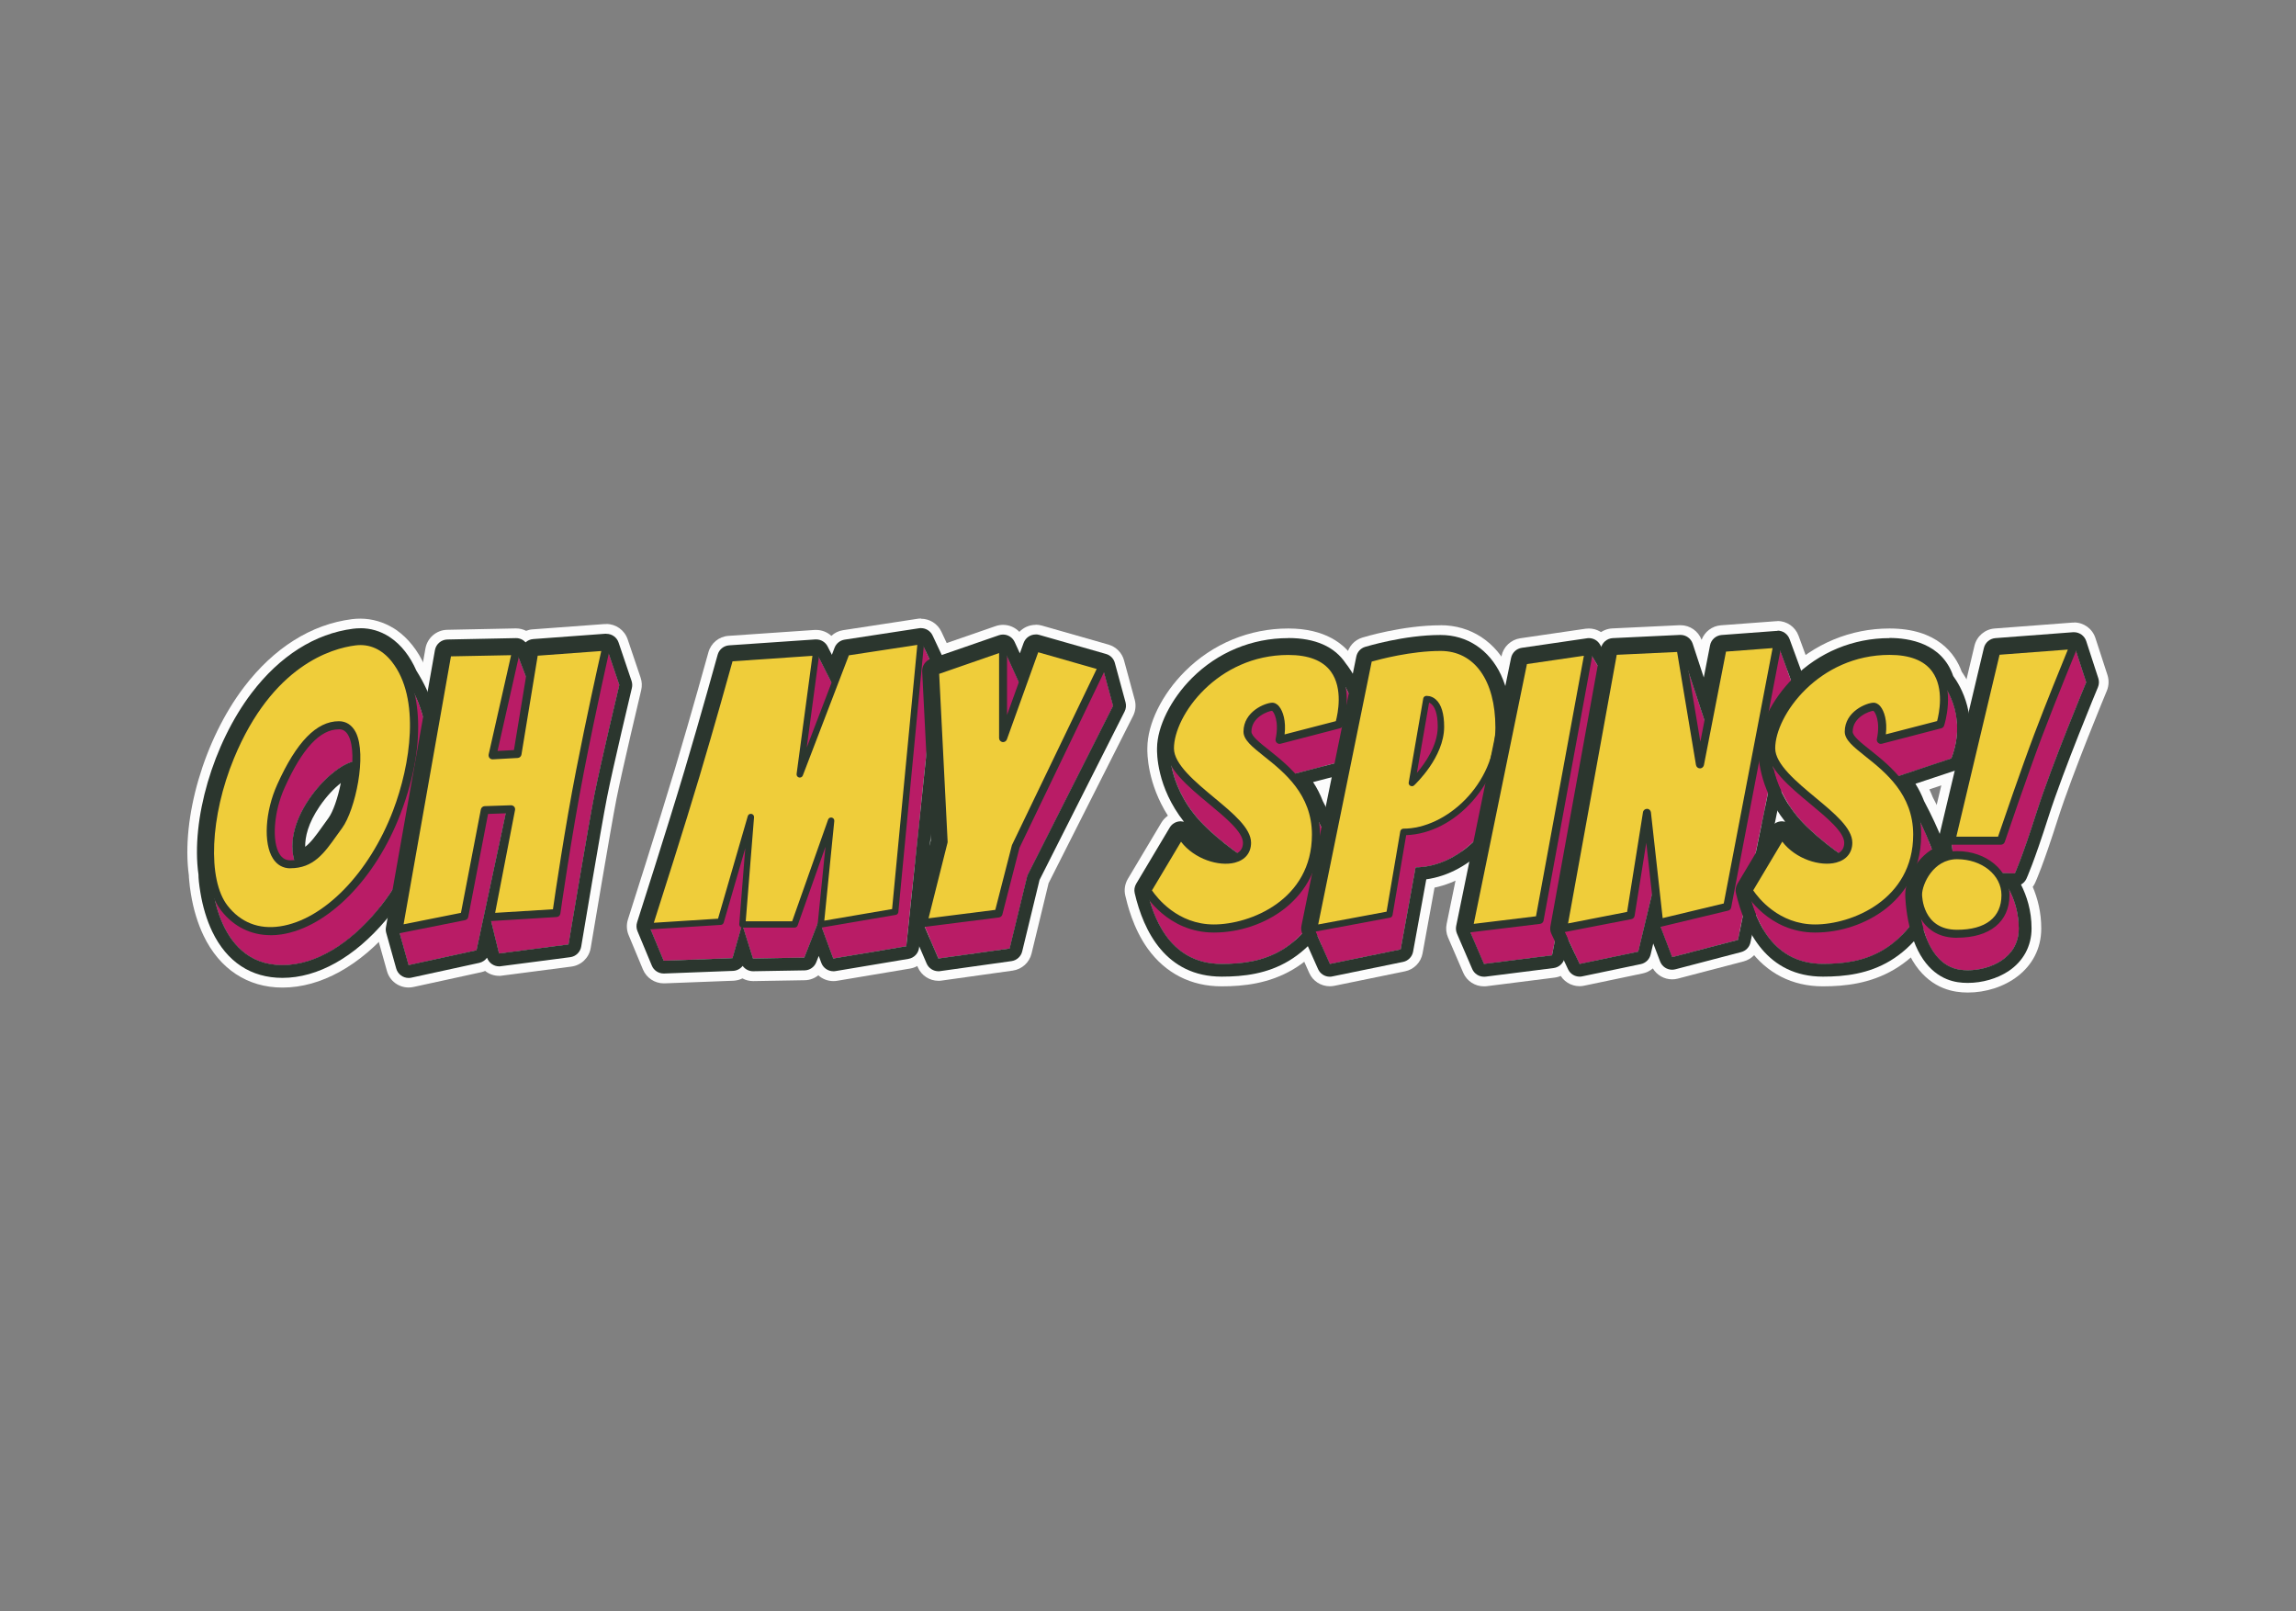 <svg id="eJqvCsoOaQm1" xmlns="http://www.w3.org/2000/svg" xmlns:xlink="http://www.w3.org/1999/xlink" viewBox="0 0 315 221" shape-rendering="geometricPrecision" text-rendering="geometricPrecision" project-id="893000857a0f4cff88b6dbb875f45c5a" export-id="b79bd1a730ca470684df53757dcdc2f6" cached="false" width="315" height="221">
<rect x="0" y="0" width="315" height="221" fill="#808080" stroke="none"/>
<style><![CDATA[
#eJqvCsoOaQm4_to {animation: eJqvCsoOaQm4_to__to 3000ms linear infinite normal forwards}@keyframes eJqvCsoOaQm4_to__to { 0% {transform: translate(274.678px,110.775px)} 36.667% {transform: translate(274.678px,110.775px);animation-timing-function: cubic-bezier(0.39,0.575,0.565,1)} 53.333% {transform: translate(274.678px,104.775px);animation-timing-function: cubic-bezier(0.47,0,0.745,0.715)} 70% {transform: translate(274.678px,113.775px);animation-timing-function: cubic-bezier(0.175,0.885,0.32,1.275)} 83.333% {transform: translate(274.678px,110.775px)} 100% {transform: translate(274.678px,110.775px)}} #eJqvCsoOaQm5_to {animation: eJqvCsoOaQm5_to__to 3000ms linear infinite normal forwards}@keyframes eJqvCsoOaQm5_to__to { 0% {transform: translate(43.747px,110.175px);animation-timing-function: cubic-bezier(0.39,0.575,0.565,1)} 16.667% {transform: translate(43.747px,104.175px);animation-timing-function: cubic-bezier(0.47,0,0.745,0.715)} 33.333% {transform: translate(43.747px,113.175px);animation-timing-function: cubic-bezier(0.175,0.885,0.32,1.275)} 46.667% {transform: translate(43.747px,110.175px)} 100% {transform: translate(43.747px,110.175px)}} #eJqvCsoOaQm6_to {animation: eJqvCsoOaQm6_to__to 3000ms linear infinite normal forwards}@keyframes eJqvCsoOaQm6_to__to { 0% {transform: translate(69.828px,110.535px)} 3.333% {transform: translate(69.828px,110.535px);animation-timing-function: cubic-bezier(0.39,0.575,0.565,1)} 20% {transform: translate(69.828px,104.535px);animation-timing-function: cubic-bezier(0.47,0,0.745,0.715)} 36.667% {transform: translate(69.828px,113.535px);animation-timing-function: cubic-bezier(0.175,0.885,0.32,1.275)} 50% {transform: translate(69.828px,110.535px)} 100% {transform: translate(69.828px,110.535px)}} #eJqvCsoOaQm7_to {animation: eJqvCsoOaQm7_to__to 3000ms linear infinite normal forwards}@keyframes eJqvCsoOaQm7_to__to { 0% {transform: translate(108.691px,109.875px)} 10% {transform: translate(108.691px,109.875px);animation-timing-function: cubic-bezier(0.39,0.575,0.565,1)} 26.667% {transform: translate(108.691px,103.875px);animation-timing-function: cubic-bezier(0.47,0,0.745,0.715)} 43.333% {transform: translate(108.691px,112.875px);animation-timing-function: cubic-bezier(0.175,0.885,0.32,1.275)} 56.667% {transform: translate(108.691px,109.875px)} 100% {transform: translate(108.691px,109.875px)}} #eJqvCsoOaQm8_to {animation: eJqvCsoOaQm8_to__to 3000ms linear infinite normal forwards}@keyframes eJqvCsoOaQm8_to__to { 0% {transform: translate(139.681px,110.125px)} 13.333% {transform: translate(139.681px,110.125px);animation-timing-function: cubic-bezier(0.39,0.575,0.565,1)} 30% {transform: translate(139.681px,104.125px);animation-timing-function: cubic-bezier(0.47,0,0.745,0.715)} 46.667% {transform: translate(139.681px,113.125px);animation-timing-function: cubic-bezier(0.175,0.885,0.32,1.275)} 60% {transform: translate(139.681px,110.125px)} 100% {transform: translate(139.681px,110.125px)}} #eJqvCsoOaQm9_to {animation: eJqvCsoOaQm9_to__to 3000ms linear infinite normal forwards}@keyframes eJqvCsoOaQm9_to__to { 0% {transform: translate(172.191px,110.765px)} 20% {transform: translate(172.191px,110.765px);animation-timing-function: cubic-bezier(0.39,0.575,0.565,1)} 36.667% {transform: translate(172.191px,104.765px);animation-timing-function: cubic-bezier(0.47,0,0.745,0.715)} 53.333% {transform: translate(172.191px,113.765px);animation-timing-function: cubic-bezier(0.175,0.885,0.32,1.275)} 66.667% {transform: translate(172.191px,110.765px)} 100% {transform: translate(172.191px,110.765px)}} #eJqvCsoOaQm10_to {animation: eJqvCsoOaQm10_to__to 3000ms linear infinite normal forwards}@keyframes eJqvCsoOaQm10_to__to { 0% {transform: translate(193.438px,110.535px)} 23.333% {transform: translate(193.438px,110.535px);animation-timing-function: cubic-bezier(0.39,0.575,0.565,1)} 40% {transform: translate(193.438px,104.535px);animation-timing-function: cubic-bezier(0.47,0,0.745,0.715)} 56.667% {transform: translate(193.438px,113.535px);animation-timing-function: cubic-bezier(0.175,0.885,0.32,1.275)} 70% {transform: translate(193.438px,110.535px)} 100% {transform: translate(193.438px,110.535px)}} #eJqvCsoOaQm11_to {animation: eJqvCsoOaQm11_to__to 3000ms linear infinite normal forwards}@keyframes eJqvCsoOaQm11_to__to { 0% {transform: translate(210.87px,110.765px)} 26.667% {transform: translate(210.87px,110.765px);animation-timing-function: cubic-bezier(0.39,0.575,0.565,1)} 43.333% {transform: translate(210.87px,104.765px);animation-timing-function: cubic-bezier(0.47,0,0.745,0.715)} 60% {transform: translate(210.87px,113.765px);animation-timing-function: cubic-bezier(0.175,0.885,0.32,1.275)} 73.333% {transform: translate(210.87px,110.765px)} 100% {transform: translate(210.87px,110.765px)}} #eJqvCsoOaQm12_to {animation: eJqvCsoOaQm12_to__to 3000ms linear infinite normal forwards}@keyframes eJqvCsoOaQm12_to__to { 0% {transform: translate(230.071px,110.24px)} 30% {transform: translate(230.071px,110.24px);animation-timing-function: cubic-bezier(0.39,0.575,0.565,1)} 46.667% {transform: translate(230.071px,104.24px);animation-timing-function: cubic-bezier(0.47,0,0.745,0.715)} 63.333% {transform: translate(230.071px,113.24px);animation-timing-function: cubic-bezier(0.175,0.885,0.32,1.275)} 76.667% {transform: translate(230.071px,110.24px)} 100% {transform: translate(230.071px,110.24px)}} #eJqvCsoOaQm13_to {animation: eJqvCsoOaQm13_to__to 3000ms linear infinite normal forwards}@keyframes eJqvCsoOaQm13_to__to { 0% {transform: translate(254.186px,110.765px)} 33.333% {transform: translate(254.186px,110.765px);animation-timing-function: cubic-bezier(0.39,0.575,0.565,1)} 50% {transform: translate(254.186px,104.765px);animation-timing-function: cubic-bezier(0.47,0,0.745,0.715)} 66.667% {transform: translate(254.186px,113.765px);animation-timing-function: cubic-bezier(0.175,0.885,0.32,1.275)} 80% {transform: translate(254.186px,110.765px)} 100% {transform: translate(254.186px,110.765px)}} #eJqvCsoOaQm14_to {animation: eJqvCsoOaQm14_to__to 3000ms linear infinite normal forwards}@keyframes eJqvCsoOaQm14_to__to { 0% {transform: translate(43.746px,110.165px);animation-timing-function: cubic-bezier(0.39,0.575,0.565,1)} 16.667% {transform: translate(43.746px,104.165px);animation-timing-function: cubic-bezier(0.47,0,0.745,0.715)} 33.333% {transform: translate(43.746px,113.165px);animation-timing-function: cubic-bezier(0.175,0.885,0.32,1.275)} 46.667% {transform: translate(43.746px,110.165px)} 100% {transform: translate(43.746px,110.165px)}} #eJqvCsoOaQm21_to {animation: eJqvCsoOaQm21_to__to 3000ms linear infinite normal forwards}@keyframes eJqvCsoOaQm21_to__to { 0% {transform: translate(69.831px,110.55px)} 3.333% {transform: translate(69.831px,110.55px);animation-timing-function: cubic-bezier(0.39,0.575,0.565,1)} 20% {transform: translate(69.831px,104.55px);animation-timing-function: cubic-bezier(0.47,0,0.745,0.715)} 36.667% {transform: translate(69.831px,113.55px);animation-timing-function: cubic-bezier(0.175,0.885,0.32,1.275)} 50% {transform: translate(69.831px,110.55px)} 100% {transform: translate(69.831px,110.55px)}} #eJqvCsoOaQm29_to {animation: eJqvCsoOaQm29_to__to 3000ms linear infinite normal forwards}@keyframes eJqvCsoOaQm29_to__to { 0% {transform: translate(108.687px,109.86px)} 10% {transform: translate(108.687px,109.86px);animation-timing-function: cubic-bezier(0.39,0.575,0.565,1)} 26.667% {transform: translate(108.687px,103.86px);animation-timing-function: cubic-bezier(0.47,0,0.745,0.715)} 43.333% {transform: translate(108.687px,112.86px);animation-timing-function: cubic-bezier(0.175,0.885,0.32,1.275)} 56.667% {transform: translate(108.687px,109.86px)} 100% {transform: translate(108.687px,109.86px)}} #eJqvCsoOaQm38_to {animation: eJqvCsoOaQm38_to__to 3000ms linear infinite normal forwards}@keyframes eJqvCsoOaQm38_to__to { 0% {transform: translate(139.69px,110.135px)} 13.333% {transform: translate(139.69px,110.135px);animation-timing-function: cubic-bezier(0.39,0.575,0.565,1)} 30% {transform: translate(139.69px,104.135px);animation-timing-function: cubic-bezier(0.47,0,0.745,0.715)} 46.667% {transform: translate(139.69px,113.135px);animation-timing-function: cubic-bezier(0.175,0.885,0.32,1.275)} 60% {transform: translate(139.69px,110.135px)} 100% {transform: translate(139.69px,110.135px)}} #eJqvCsoOaQm45_to {animation: eJqvCsoOaQm45_to__to 3000ms linear infinite normal forwards}@keyframes eJqvCsoOaQm45_to__to { 0% {transform: translate(172.202px,110.755px)} 20% {transform: translate(172.202px,110.755px);animation-timing-function: cubic-bezier(0.39,0.575,0.565,1)} 36.667% {transform: translate(172.202px,104.755px);animation-timing-function: cubic-bezier(0.47,0,0.745,0.715)} 53.333% {transform: translate(172.202px,113.755px);animation-timing-function: cubic-bezier(0.175,0.885,0.32,1.275)} 66.667% {transform: translate(172.202px,110.755px)} 100% {transform: translate(172.202px,110.755px)}} #eJqvCsoOaQm54_to {animation: eJqvCsoOaQm54_to__to 3000ms linear infinite normal forwards}@keyframes eJqvCsoOaQm54_to__to { 0% {transform: translate(193.441px,110.55px)} 23.333% {transform: translate(193.441px,110.55px);animation-timing-function: cubic-bezier(0.39,0.575,0.565,1)} 40% {transform: translate(193.441px,104.55px);animation-timing-function: cubic-bezier(0.47,0,0.745,0.715)} 56.667% {transform: translate(193.441px,113.55px);animation-timing-function: cubic-bezier(0.175,0.885,0.32,1.275)} 70% {transform: translate(193.441px,110.55px)} 100% {transform: translate(193.441px,110.55px)}} #eJqvCsoOaQm61_to {animation: eJqvCsoOaQm61_to__to 3000ms linear infinite normal forwards}@keyframes eJqvCsoOaQm61_to__to { 0% {transform: translate(210.888px,110.765px)} 26.667% {transform: translate(210.888px,110.765px);animation-timing-function: cubic-bezier(0.39,0.575,0.565,1)} 43.333% {transform: translate(210.888px,104.765px);animation-timing-function: cubic-bezier(0.47,0,0.745,0.715)} 60% {transform: translate(210.888px,113.765px);animation-timing-function: cubic-bezier(0.175,0.885,0.32,1.275)} 73.333% {transform: translate(210.888px,110.765px)} 100% {transform: translate(210.888px,110.765px)}} #eJqvCsoOaQm67_to {animation: eJqvCsoOaQm67_to__to 3000ms linear infinite normal forwards}@keyframes eJqvCsoOaQm67_to__to { 0% {transform: translate(230.078px,110.245px)} 30% {transform: translate(230.078px,110.245px);animation-timing-function: cubic-bezier(0.39,0.575,0.565,1)} 46.667% {transform: translate(230.078px,104.245px);animation-timing-function: cubic-bezier(0.47,0,0.745,0.715)} 63.333% {transform: translate(230.078px,113.245px);animation-timing-function: cubic-bezier(0.175,0.885,0.32,1.275)} 76.667% {transform: translate(230.078px,110.245px)} 100% {transform: translate(230.078px,110.245px)}} #eJqvCsoOaQm75_to {animation: eJqvCsoOaQm75_to__to 3000ms linear infinite normal forwards}@keyframes eJqvCsoOaQm75_to__to { 0% {transform: translate(254.203px,110.75px)} 33.333% {transform: translate(254.203px,110.75px);animation-timing-function: cubic-bezier(0.39,0.575,0.565,1)} 50% {transform: translate(254.203px,104.75px);animation-timing-function: cubic-bezier(0.47,0,0.745,0.715)} 66.667% {transform: translate(254.203px,113.75px);animation-timing-function: cubic-bezier(0.175,0.885,0.32,1.275)} 80% {transform: translate(254.203px,110.75px)} 100% {transform: translate(254.203px,110.75px)}} #eJqvCsoOaQm84_to {animation: eJqvCsoOaQm84_to__to 3000ms linear infinite normal forwards}@keyframes eJqvCsoOaQm84_to__to { 0% {transform: translate(274.678px,110.785px)} 36.667% {transform: translate(274.678px,110.785px);animation-timing-function: cubic-bezier(0.39,0.575,0.565,1)} 53.333% {transform: translate(274.678px,104.785px);animation-timing-function: cubic-bezier(0.47,0,0.745,0.715)} 70% {transform: translate(274.678px,113.785px);animation-timing-function: cubic-bezier(0.175,0.885,0.32,1.275)} 83.333% {transform: translate(274.678px,110.785px)} 100% {transform: translate(274.678px,110.785px)}}
]]></style>
<g><g><g id="eJqvCsoOaQm4_to" transform="translate(274.678,110.775)"><path d="M284.55,88.5l1.66,5.1c0,0-4.75,11.38-6.8,17.81s-2.99,8.41-2.99,8.41l-2.35-.08c.99,1.13,2.89,3.81,2.89,7.64c0,4.11-4.03,5.72-6.99,5.72-.39,0-.75-.03-1.09-.08-4.99-.77-5.63-8.29-5.71-9.97c0,0,0-.01,0-.02c0-.2-.01-.32-.01-.32c0-1.57,1.56-4.99,4.79-5.36l-.23-2.03L273.9,89.3l10.66-.81m-.01-3.08c-.08,0-.16,0-.23,0l-10.66.81c-1.34.1-2.46,1.06-2.77,2.36l-6.18,26.02c-.05.21-.08.42-.08.63-2.96,1.67-4.56,5.07-4.56,7.46c0,.01,0,.03,0,.05c0,0,0,.16.01.42c0,0,0,0,0,0s0,0,0,.01v0c.05,1.02.26,3.66,1.2,6.23c1.76,4.85,4.85,6.29,7.12,6.64.5.08,1.02.12,1.57.12c4.89,0,10.08-3.09,10.08-8.8c0-2.22-.5-4.13-1.17-5.7.13-.17.24-.35.33-.55.1-.22,1.08-2.35,3.13-8.79c1.99-6.23,6.66-17.45,6.71-17.56.28-.68.31-1.44.09-2.14l-1.66-5.1c-.42-1.28-1.61-2.13-2.93-2.13v0v.02Z" transform="translate(-274.678,-110.775)" fill="#fcfcfc"/></g><g id="eJqvCsoOaQm5_to" transform="translate(43.747,110.175)"><path d="M49.42,87.95c1.11,0,2.15.33,3.09.94c0,0,0,0,0,0s0,0,0,0c1.25.83,2.3,2.17,3.05,3.95c4.02,6.31,3.35,11.81,2.52,18.69-1,8.27-9.81,20.86-19.33,20.86s-9.77-12.59-9.77-12.59s0,0,0,0c-1.54-10.58,5.94-30.06,19.7-31.81.25-.03.49-.05.74-.05m-8.89,30.59c2.78-.32,3.98-2.57,5.96-5.26c1.17-1.59,2.3-5.58,2.4-8.85-2.99.03-10.66,7.9-8.36,14.11m8.89-33.66v0c0,0,0,0,0,0-.37,0-.75.02-1.13.07-5.6.71-10.72,3.94-14.82,9.33-5.47,7.19-8.63,18.01-7.56,25.81c0,.21.02.42.04.62.05.62.13,1.27.24,1.92.34,2.11.93,4.04,1.73,5.72c2.2,4.6,6.05,7.14,10.84,7.14c5.24,0,10.65-2.99,15.22-8.43c3.85-4.57,6.6-10.38,7.17-15.15v-.02c.83-6.86,1.61-13.34-2.85-20.48-.95-2.15-2.32-3.87-3.96-5-.09-.07-.19-.13-.28-.18-1.41-.88-3-1.35-4.63-1.35v0h-.01Z" transform="translate(-43.747,-110.175)" fill="#fcfcfc"/></g><g id="eJqvCsoOaQm6_to" transform="translate(69.828,110.535)"><path d="M83.18,88.7l1.78,5.27c0,0-2.61,10.96-3.42,15.07s-3.55,20.52-3.55,20.52l-9.52,1.24-1.22-4.98l2.86-14.81-.61.02-4.13,19.33-9.31,2.03-1.37-4.89l6.72-38.01l9.39-.19l1.75,4.59.73-4.46l9.89-.73m.01-3.09c-.08,0-.15,0-.23,0l-9.89.73c-.31.02-.6.09-.88.2-.42-.21-.89-.33-1.38-.33-.02,0-.04,0-.06,0l-9.39.19c-1.47.03-2.72,1.1-2.98,2.55l-6.72,38.01c-.08.46-.06.92.07,1.37l1.37,4.89c.38,1.36,1.61,2.25,2.97,2.25.22,0,.44-.02.66-.07l9.31-2.03c.18-.04.36-.1.53-.17.53.43,1.21.67,1.92.67.13,0,.27,0,.4-.03l9.52-1.24c1.35-.18,2.42-1.21,2.64-2.55.03-.16,2.74-16.41,3.53-20.43.79-4,3.37-14.84,3.4-14.95.13-.56.11-1.15-.08-1.7L86.11,87.7c-.43-1.26-1.61-2.1-2.92-2.1v0l-.01.01Z" transform="translate(-69.828,-110.535)" fill="#fcfcfc"/></g><g id="eJqvCsoOaQm7_to" transform="translate(108.691,109.875)"><path d="M126.35,87.94l1.93,4.11-3.94,37.76-10.02,1.68-1.72-4.67.16-1.63-2.42,6.18-7.03.12-1.47-4.67v-.1c0,0-1.35,4.72-1.35,4.72l-9.43.36-1.97-4.73c0,0,4.17-13,6.47-20.72c2.3-7.71,4.6-16.05,4.6-16.05l11.82-.81l2.37,4.69l1.8-4.69l10.2-1.56m0-3.08c-.15,0-.31.01-.47.04l-10.2,1.56c-.62.09-1.18.37-1.62.78-.56-.51-1.3-.81-2.08-.81-.07,0-.14,0-.21,0l-11.82.81c-1.31.09-2.41.99-2.76,2.26-.02.08-2.32,8.4-4.59,15.99-2.27,7.6-6.41,20.53-6.45,20.66-.22.7-.19,1.45.09,2.13L88.21,133c.48,1.15,1.61,1.9,2.85,1.9.04,0,.08,0,.12,0l9.43-.36c.44-.02.87-.13,1.25-.32.44.24.94.37,1.46.37.02,0,.04,0,.06,0l7.03-.12c.69-.01,1.34-.26,1.86-.67.56.5,1.29.79,2.06.79.17,0,.34-.01.51-.04l10.02-1.68c1.37-.23,2.41-1.34,2.56-2.72l3.94-37.76c.06-.56-.04-1.12-.28-1.63l-1.93-4.11c-.51-1.09-1.61-1.77-2.79-1.77v0l-.01-.03Z" transform="translate(-108.691,-109.875)" fill="#fcfcfc"/></g><g id="eJqvCsoOaQm8_to" transform="translate(139.681,110.125)"><path d="M142.09,88.81l9.14,2.61l1.47,5.41-11.76,23.28-2.43,10.01-9.77,1.37-2.09-4.85l2.8-11.14-1.18-23.45l9.33-3.23l2.5,5.5l1.98-5.5m.01-3.1c-.85,0-1.66.35-2.24.96-.58-.61-1.39-.96-2.24-.96-.34,0-.68.06-1.01.17l-9.33,3.23c-1.3.45-2.14,1.7-2.07,3.07l1.16,22.99-2.69,10.69c-.17.66-.11,1.35.16,1.97l2.09,4.85c.49,1.14,1.61,1.86,2.83,1.86.14,0,.29,0,.43-.03l9.77-1.37c1.25-.18,2.27-1.1,2.57-2.33l2.34-9.66l11.6-22.96c.34-.68.42-1.46.22-2.2l-1.47-5.41c-.28-1.04-1.09-1.86-2.13-2.16l-9.14-2.61c-.28-.08-.57-.12-.85-.12v0v.02Z" transform="translate(-139.681,-110.125)" fill="#fcfcfc"/></g><g id="eJqvCsoOaQm9_to" transform="translate(172.191,110.765)"><path d="M176.74,89.3c3.54,0,5.47,1.2,6.47,2.77v0c0,0,2.73,3.18,3.79,9.58l-2,2.57-7.91,2.06c.33.36.66.73.96,1.13v0c0,0,0,0,0,0c.73.94,1.36,2.01,1.81,3.22c1.72,3.25,3.95,8.02,3.26,9.84-3.97,10.48-10.02,11.76-15.52,11.76-7.44,0-9.49-6.97-10.22-10.08l4.6-7.71c1.27,2.25,4.01,3.51,6.15,3.51.84,0,1.59-.19,2.12-.6-1.35-.9-2.95-2.13-4.75-3.84-5.35-5.1-5.02-10.82-5.02-10.82c0-4.6,5.97-13.38,16.24-13.38m.02-3.09c-5.33,0-10.36,2.08-14.15,5.86-3.18,3.17-5.16,7.2-5.18,10.55-.02.79.02,4.85,2.82,9.27-.35.25-.66.57-.89.95l-4.6,7.71c-.41.69-.54,1.5-.36,2.28.26,1.1,1.04,4.46,3.09,7.31c2.43,3.37,5.93,5.16,10.13,5.16c6.14,0,13.78-1.56,18.4-13.75.64-1.7.75-4.47-3.33-12.2-.16-.41-.33-.81-.53-1.21l3.63-.94c.66-.17,1.24-.55,1.66-1.09l2-2.57c.53-.68.75-1.55.61-2.4-1.06-6.43-3.65-10.03-4.35-10.91-1.27-1.87-3.84-4.02-8.96-4.02v0h.01Z" transform="translate(-172.191,-110.765)" fill="#fcfcfc"/></g><g id="eJqvCsoOaQm10_to" transform="translate(193.438,110.535)"><path d="M197.64,88.87c2.99,0,5.35,1.6,6.71,4.48v0c0,0,0,0,0,0c.35.75.63,1.59.84,2.51.53,1.87,1.16,4.71,1.4,8.25.56,8.27-6.16,14.87-12.38,14.87l-2.05,11.26-9.7,1.99-2.16-4.85l7.53-36.95c0,0,5.04-1.56,9.83-1.56m-.02-3.09c-5.2,0-10.51,1.62-10.74,1.69-1.08.33-1.89,1.23-2.11,2.33l-7.53,36.95c-.13.63-.06,1.28.2,1.87l2.16,4.85c.5,1.13,1.62,1.83,2.82,1.83.21,0,.41-.02.62-.06l9.7-1.99c1.23-.25,2.19-1.23,2.41-2.47l1.64-9.01c2.95-.63,5.81-2.29,8.12-4.76c3.32-3.55,5.04-8.33,4.71-13.12-.26-3.81-.94-6.88-1.48-8.81-.26-1.12-.6-2.14-1.03-3.04c0,0,0-.01,0-.02-1.87-3.97-5.33-6.25-9.5-6.25v0l.01.01Z" transform="translate(-193.438,-110.535)" fill="#fcfcfc"/></g><g id="eJqvCsoOaQm11_to" transform="translate(210.87,110.765)"><path d="M217.99,89.3l2.28,3.82-7.34,37.93-9.33,1.18-2.09-4.85l7.53-36.77L218,89.3m-.01-3.08c-.15,0-.3.01-.45.03l-8.96,1.31c-1.29.19-2.32,1.16-2.58,2.43l-7.53,36.77c-.13.62-.06,1.26.19,1.84l2.09,4.85c.49,1.14,1.61,1.86,2.83,1.86.13,0,.26,0,.39-.02l9.33-1.18c1.32-.17,2.39-1.17,2.64-2.47l7.34-37.93c.14-.75,0-1.52-.38-2.17l-2.28-3.82c-.56-.94-1.57-1.5-2.65-1.5v0h.02Z" transform="translate(-210.87,-110.765)" fill="#fcfcfc"/></g><g id="eJqvCsoOaQm12_to" transform="translate(230.071,110.24)"><path d="M243.87,88.31l1.85,5.04-7.28,35.59-9.02,2.36-1.78-4.67-.62-5.55-2.27,9.47-8.03,1.68-2.28-4.85l6.91-38.07l9.21-.44l3.64,11.04l2.15-11.04l7.53-.56m-.01-3.09c-.08,0-.15,0-.23,0l-7.53.56c-1.22.09-2.25.89-2.66,2-.45-1.21-1.6-2.01-2.89-2.01-.05,0-.1,0-.15,0l-9.21.44c-1.43.07-2.63,1.12-2.89,2.53l-6.91,38.07c-.11.63-.03,1.28.24,1.86l2.28,4.85c.52,1.1,1.61,1.77,2.79,1.77.21,0,.42-.02.63-.07l8.03-1.68c.52-.11,1-.35,1.39-.69.56.93,1.57,1.5,2.65,1.5.26,0,.52-.03.78-.1l9.02-2.36c1.14-.3,2-1.21,2.24-2.37l7.28-35.59c.11-.56.07-1.14-.13-1.68l-1.85-5.04c-.45-1.22-1.61-2.02-2.89-2.02v0l.01.03Z" transform="translate(-230.071,-110.24)" fill="#fcfcfc"/></g><g id="eJqvCsoOaQm13_to" transform="translate(254.186,110.765)"><path d="M259.23,89.3c4.62,0,6.49,2.05,7.15,4.29v0c0,0,3.71,4.29,1.33,10.45l-7.8,2.6c.22.25.43.5.63.76v0c0,0,0,0,0,0c.73.94,1.36,2.01,1.81,3.22c1.72,3.25,3.95,8.02,3.26,9.84-3.97,10.48-10.02,11.76-15.52,11.76-7.44,0-9.49-6.97-10.22-10.08l4.6-7.71c1.27,2.25,4.01,3.51,6.15,3.51.84,0,1.59-.19,2.12-.6-1.35-.9-2.95-2.13-4.75-3.84-5.35-5.1-5.02-10.82-5.02-10.82c0-4.6,5.97-13.38,16.24-13.38m.02-3.08c-5.33,0-10.36,2.08-14.15,5.86-3.18,3.17-5.16,7.2-5.18,10.55-.02.79.02,4.85,2.82,9.27-.36.25-.66.57-.89.95l-4.6,7.71c-.41.69-.54,1.5-.36,2.28.26,1.1,1.04,4.46,3.09,7.31c2.43,3.37,5.93,5.16,10.13,5.16c6.14,0,13.78-1.56,18.4-13.75.64-1.7.75-4.47-3.33-12.2-.14-.36-.29-.72-.46-1.07l3.97-1.32c.87-.29,1.57-.96,1.9-1.81c2.5-6.46-.29-11.39-1.43-13.01-.89-2.45-3.33-5.93-9.92-5.93v0h.01Z" transform="translate(-254.186,-110.765)" fill="#fcfcfc"/></g></g><g id="eJqvCsoOaQm14_to" transform="translate(43.746,110.165)"><g transform="translate(-43.746,-110.165)"><path d="M49.96,105.19c-1.06-3.69-12.82,6.64-9.14,14c0,0-7.9,5.29-7.9-3.86s8.03-24.14,15.55-18.41s2.07,10.29,1.49,8.27Z" fill="#b91c66"/><path d="M28.99,119.81c0,0,.25,12.59,9.77,12.59s18.33-12.59,19.33-20.86s1.77-14.56-5.58-22.65c0,0,7.07,39.98-23.52,30.92Z" fill="#b91c66"/><g><path d="M48.69,88C32.4,90.07,24.9,117.02,30.78,124.59c5.88,7.56,18.29.9,23.66-13.19s.79-24.23-5.75-23.4Zm-2.2,25.27c-2.13,2.91-3.36,5.3-6.66,5.3s-3.36-6.13-1.29-10.73c2.07-4.59,4.65-8.34,7.95-8.34c4.14,0,2.13,10.86,0,13.77Z" fill="#efcd3a"/><path d="M37.12,128.29c-2.69,0-5.06-1.17-6.77-3.37-3.06-3.93-2.75-12.89.73-21.31c3.86-9.35,10.25-15.24,17.54-16.16v0c2.29-.29,4.43.66,6.01,2.67c2.77,3.52,4.31,11.01.33,21.48-3.41,8.97-9.99,15.63-16.38,16.59-.5.07-.98.11-1.46.11v-.01ZM48.76,88.54v0c-3.26.41-11.4,2.75-16.66,15.49-3.28,7.95-3.66,16.64-.88,20.21c1.79,2.3,4.28,3.28,7.2,2.84c6-.9,12.23-7.28,15.51-15.89c2.39-6.28,3.78-15.39-.16-20.4-1.35-1.72-3.09-2.5-5.01-2.25Zm-8.93,30.58c-.99,0-1.82-.46-2.38-1.34-1.34-2.08-1.09-6.45.59-10.17c2.63-5.83,5.39-8.67,8.45-8.67c1.01,0,1.81.53,2.32,1.52c1.57,3.1-.07,10.66-1.87,13.13v0c-.26.36-.52.71-.76,1.05-1.7,2.4-3.18,4.47-6.34,4.47l-.01.01Zm6.66-19.07c-2.58,0-5.02,2.62-7.45,8.02-1.49,3.3-1.78,7.39-.67,9.12.36.56.84.83,1.46.83c2.6,0,3.79-1.68,5.45-4.01.25-.35.5-.7.77-1.07v0c1.61-2.2,3.13-9.32,1.78-11.98-.32-.62-.74-.92-1.34-.92v.01Z" fill="#2b362e"/></g><path d="M49.42,87.95c1.11,0,2.15.33,3.09.94c0,0,0,0,0,0s0,0,0,0c1.25.83,2.3,2.17,3.05,3.95c4.02,6.31,3.35,11.81,2.52,18.69-1,8.27-9.81,20.86-19.33,20.86s-9.77-12.59-9.77-12.59s0,0,0,0c-1.54-10.58,5.94-30.06,19.7-31.81.25-.03.49-.05.74-.05m-8.89,30.59c2.78-.32,3.98-2.57,5.96-5.26c1.17-1.59,2.3-5.58,2.4-8.85-2.99.03-10.66,7.9-8.36,14.11m8.89-32.34v0c-.32,0-.64.02-.96.06-5.24.67-10.06,3.72-13.94,8.82-5.29,6.96-8.35,17.42-7.29,24.91c0,.52.07,1.28.26,2.44.33,2,.88,3.81,1.63,5.38c2,4.16,5.33,6.35,9.63,6.35c4.85,0,9.89-2.83,14.21-7.96c3.69-4.39,6.32-9.93,6.87-14.46v-.02c.84-6.93,1.56-12.92-2.7-19.7-.86-1.97-2.08-3.54-3.56-4.54-.06-.05-.13-.09-.19-.13-1.21-.77-2.54-1.16-3.95-1.16v0l-.01.01Zm-7.55,29.98c-.02-1.35.39-3.22,1.98-5.55.97-1.42,2.01-2.49,2.91-3.21-.41,2.09-1.09,4-1.7,4.82-.27.37-.52.73-.77,1.07-.98,1.38-1.67,2.31-2.42,2.87v0Z" fill="#2b362e"/></g></g><g id="eJqvCsoOaQm21_to" transform="translate(69.831,110.55)"><g transform="translate(-69.831,-110.55)"><polygon points="54.69,127.5 56.06,132.39 65.37,130.36 70.53,106.22 63.52,109.54 54.69,127.5" fill="#b91c66"/><path d="M67.25,125.82l1.22,4.98l9.52-1.24c0,0,2.74-16.41,3.55-20.52s3.42-15.07,3.42-15.07L83.18,88.7L67.25,125.82Z" fill="#b91c66"/><polygon points="70.8,89.3 72.89,94.78 73.29,107.5 62.09,107.18 70.8,89.3" fill="#b91c66"/><g><path d="M61.4,89.49L54.68,127.5l9.02-1.8l2.8-14.56l3.61-.12-2.86,14.81l9.08-.56c0,0,1.49-10.55,3.23-19.49s3.61-17.07,3.61-17.07l-9.89.73-2.3,14-3.42.19l3.23-14.31-9.39.19v-.02Z" fill="#efcd3a"/><path d="M54.69,128.05c-.14,0-.28-.06-.39-.16-.13-.13-.19-.31-.16-.49l6.72-38.01c.05-.26.27-.45.53-.45l9.39-.19c.16-.02.33.07.44.2s.15.3.11.47l-3.07,13.6l2.25-.12l2.23-13.56c.04-.25.25-.44.5-.46l9.89-.73c.18-.01.34.06.46.19.11.13.16.31.12.48-.02.08-1.88,8.23-3.6,17.05s-3.22,19.36-3.23,19.46c-.04.26-.25.46-.51.47l-9.08.56c-.17,0-.34-.06-.45-.19s-.16-.3-.13-.47l2.73-14.13-2.48.09-2.72,14.13c-.04.22-.21.39-.43.44l-9.02,1.8c0,0-.07.01-.11.01l.01.01Zm7.18-38.02l-6.5,36.77l7.87-1.57l2.73-14.19c.05-.25.27-.44.52-.45l3.61-.12c.17,0,.33.07.44.19.11.13.15.3.12.46l-2.73,14.11l7.93-.49c.3-2.1,1.65-11.26,3.18-19.07c1.43-7.32,2.95-14.17,3.45-16.36l-8.72.64-2.23,13.57c-.04.25-.26.45-.51.46l-3.42.19c-.17.01-.34-.06-.45-.19s-.15-.31-.12-.48l3.08-13.62-8.24.16-.01-.01Z" fill="#2b362e"/></g><path d="M83.18,88.7l1.78,5.27c0,0-2.61,10.96-3.42,15.07s-3.55,20.52-3.55,20.52l-9.52,1.24-1.22-4.98l2.86-14.81-.61.02-4.13,19.33-9.31,2.03-1.37-4.89l6.72-38.01l9.39-.19l1.75,4.59.73-4.46l9.89-.73m.01-1.76c0,0-.09,0-.13,0l-9.89.73c-.4.03-.77.19-1.05.45-.33-.36-.8-.58-1.31-.58-.01,0-.02,0-.04,0l-9.39.19c-.84.02-1.55.63-1.7,1.46L52.95,127.2c-.05.26-.03.53.04.78l1.37,4.89c.22.77.92,1.29,1.7,1.29.12,0,.25-.01.38-.04l9.31-2.03c.44-.1.82-.36,1.07-.71.24.71.92,1.19,1.66,1.19.08,0,.15,0,.23-.02l9.52-1.24c.77-.1,1.38-.69,1.51-1.46.03-.16,2.74-16.43,3.54-20.46.79-4.02,3.38-14.89,3.41-15c.08-.32.06-.66-.04-.97l-1.78-5.27c-.24-.72-.92-1.2-1.67-1.2v0l-.02-.01Z" fill="#2b362e"/></g></g><g id="eJqvCsoOaQm29_to" transform="translate(108.687,109.86)"><g transform="translate(-108.687,-109.86)"><polygon points="89.09,127.07 91.06,131.79 100.49,131.43 104.56,117.31 105.45,102.82 97.61,104.75 89.09,127.07" fill="#b91c66"/><polygon points="101.84,126.82 103.31,131.48 110.34,131.36 116.25,116.3 116.9,104.32 110.18,110.19 101.84,126.82" fill="#b91c66"/><polygon points="112.6,126.82 114.32,131.48 124.34,129.8 128.28,92.04 126.35,87.94 119.2,113.4 112.6,126.82" fill="#b91c66"/><polygon points="111.98,89.49 115.51,96.46 109.87,112.59 106.07,110.6 106.07,99.28 111.98,89.49" fill="#b91c66"/><g><path d="M89.09,127.07c0,0,4.17-13,6.47-20.72c2.3-7.71,4.6-16.05,4.6-16.05l11.82-.81-2.24,16.73l6.41-16.73l10.2-1.56-3.55,37.14-10.2,1.74l1.43-14.25-5.04,14.25h-7.15l1.18-14.74-4.17,14.37-9.77.62.01.01Z" fill="#efcd3a"/><path d="M89.09,127.51c-.14,0-.26-.06-.35-.17-.09-.12-.12-.27-.07-.41.04-.13,4.19-13.09,6.47-20.71c2.27-7.62,4.58-15.96,4.6-16.04.05-.18.21-.31.39-.32l11.82-.81c.13,0,.26.04.35.14s.13.23.12.36l-1.74,13l5.06-13.21c.06-.15.19-.25.35-.28l10.2-1.56c.13-.02.27.02.37.12.1.09.15.23.14.36l-3.55,37.14c-.02.2-.17.36-.36.39l-10.2,1.74c-.14.02-.27-.02-.37-.11s-.15-.23-.14-.37l1.07-10.61-3.82,10.8c-.06.18-.23.29-.42.29h-7.15c-.12,0-.24-.05-.32-.14s-.13-.21-.12-.33l.83-10.42-2.96,10.2c-.05.18-.21.31-.4.32l-9.77.62c0,0-.02,0-.03,0v.01ZM100.5,90.72c-.43,1.57-2.49,8.95-4.52,15.76-1.99,6.68-5.42,17.44-6.28,20.11l8.81-.56l4.08-14.07c.06-.22.28-.35.5-.31s.38.24.36.47l-1.14,14.27h6.37l4.93-13.95c.07-.21.29-.33.51-.28s.36.25.34.47l-1.37,13.67l9.3-1.59l3.46-36.24-9.39,1.43-6.32,16.49c-.08.21-.3.32-.52.27-.22-.06-.36-.26-.33-.49l2.17-16.2-10.97.75h.01Z" fill="#2b362e"/></g><path d="M126.35,87.94l1.93,4.11-3.94,37.76-10.02,1.68-1.72-4.67.16-1.63-2.42,6.18-7.03.12-1.47-4.67v-.1c0,0-1.35,4.72-1.35,4.72l-9.43.36-1.97-4.73c0,0,4.17-13,6.47-20.72c2.3-7.71,4.6-16.05,4.6-16.05l11.82-.81l2.37,4.69l1.8-4.69l10.2-1.56m0-1.76c-.09,0-.18,0-.27.02l-10.2,1.56c-.63.1-1.15.52-1.38,1.11l-.37.97-.58-1.14c-.3-.6-.91-.97-1.57-.97-.04,0-.08,0-.12,0l-11.82.81c-.75.05-1.38.57-1.58,1.29-.02.08-2.32,8.41-4.59,16.02s-6.42,20.55-6.46,20.68c-.13.4-.11.83.05,1.22l1.97,4.73c.27.66.92,1.08,1.63,1.08.02,0,.04,0,.07,0l9.43-.36c.53-.02,1.01-.28,1.33-.68.33.45.85.73,1.43.73.01,0,.02,0,.03,0l7.03-.12c.71-.01,1.35-.45,1.61-1.12l.34-.86.35.95c.26.7.93,1.15,1.65,1.15.1,0,.19,0,.29-.02l10.02-1.68c.78-.13,1.38-.77,1.46-1.56l3.94-37.76c.03-.32-.02-.64-.16-.93l-1.93-4.11c-.29-.62-.92-1.01-1.59-1.01v0h-.01Z" fill="#2b362e"/></g></g><g id="eJqvCsoOaQm38_to" transform="translate(139.69,110.135)"><g transform="translate(-139.69,-110.135)"><path d="M137.61,88.81l3.34,7.34-2.78,11.57c0,0-4.42-.1-4.42-.6s3.86-18.31,3.86-18.31Z" fill="#b91c66"/><polygon points="126.66,126.63 128.76,131.48 138.52,130.11 140.95,120.11 152.71,96.83 151.24,91.42 140.07,104.63 126.66,126.63" fill="#b91c66"/><g><polygon points="137.61,88.81 137.61,101.25 142.09,88.81 151.24,91.42 139.35,116.12 136.99,125.32 126.66,126.63 129.46,115.49 128.28,92.04 137.61,88.81" fill="#efcd3a"/><path d="M126.66,127.18c-.16,0-.31-.07-.41-.19-.12-.14-.17-.32-.12-.5l2.78-11.06-1.18-23.37c-.01-.24.14-.47.37-.55l9.33-3.23c.17-.06.35-.03.5.07s.23.27.23.45v9.29l3.41-9.47c.1-.27.39-.42.67-.34l9.14,2.61c.16.04.28.16.35.3.07.15.06.32,0,.46L139.87,116.3l-2.35,9.15c-.06.22-.24.38-.46.41l-10.33,1.31c0,0-.05,0-.07,0v.01Zm2.19-34.75l1.16,23.04c0,.05,0,.11-.02.16l-2.6,10.35l9.16-1.16l2.27-8.84c0,0,.02-.07.04-.1l11.6-24.11-8.02-2.29-4.3,11.96c-.09.25-.35.4-.61.36-.26-.05-.46-.27-.46-.54v-11.67l-8.21,2.85-.01-.01Z" fill="#2b362e"/></g><path d="M142.09,88.81l9.14,2.61l1.47,5.41-11.76,23.28-2.43,10.01-9.77,1.37-2.09-4.85l2.8-11.14-1.18-23.45l9.33-3.23l2.5,5.5l1.98-5.5m.01-1.78c-.73,0-1.4.45-1.66,1.17l-.51,1.42-.71-1.55c-.29-.64-.93-1.03-1.6-1.03-.19,0-.39.03-.58.1l-9.33,3.23c-.74.26-1.22.97-1.18,1.75l1.17,23.19-2.74,10.88c-.09.38-.06.77.09,1.13l2.09,4.85c.28.65.92,1.06,1.62,1.06.08,0,.16,0,.25-.02l9.77-1.37c.72-.1,1.3-.63,1.47-1.33l2.38-9.81l11.67-23.1c.2-.39.24-.84.13-1.26l-1.47-5.41c-.16-.6-.62-1.06-1.22-1.23l-9.14-2.61c-.16-.05-.32-.07-.48-.07v0l-.02.01Z" fill="#2b362e"/></g></g><g id="eJqvCsoOaQm45_to" transform="translate(172.202,110.755)"><g transform="translate(-172.202,-110.755)"><path d="M183.21,92.07c0,0,2.73,3.18,3.79,9.58l-2,2.57-8.91,2.31-2.16-.77l1.62-4.27l7.65-9.42h.01Z" fill="#b91c66"/><path d="M178.42,99.15c-.25.25-4.48,12.13-4.48,12.13l-6.84-10.95l6.53-6.66l7.15-.56-2.36,6.03v.01Z" fill="#b91c66"/><path d="M160.5,102.68c0,0-.33,5.72,5.02,10.82s9.04,6.03,9.04,6.03.62-5.33-.62-6.39-13.44-10.47-13.44-10.47v.01Z" fill="#b91c66"/><path d="M178.05,107.41c0,0,6.16,10.2,5.07,13.06-3.97,10.48-10.02,11.76-15.52,11.76-7.44,0-9.49-6.97-10.22-10.08l14.87-.79l3.17-4.23l2.62-9.73.01.01Z" fill="#b91c66"/><g><path d="M175.56,101.5l8.15-2.12c0,0,3.3-10.08-6.97-10.08s-16.24,8.77-16.24,13.38s10.58,9.27,10.58,12.94-6.84,2.8-9.08-1.18l-4.6,7.71c0,0,2.99,5.23,9.14,5.23s14-4.04,14-12.88-9.39-11.63-9.39-14.12s2.8-3.42,3.42-3.42s1.59,1.74,1,4.54h-.01Z" fill="#efcd3a"/><path d="M166.54,127.93c-6.4,0-9.49-5.28-9.62-5.5-.1-.17-.1-.38,0-.56l4.6-7.71c.1-.17.29-.27.48-.27.2,0,.38.11.47.28c1.36,2.42,4.64,3.65,6.67,3.11.92-.24,1.39-.8,1.39-1.66c0-1.47-2.36-3.43-4.64-5.32-2.92-2.42-5.94-4.93-5.94-7.62c0-4.73,5.93-13.93,16.79-13.93c3.16,0,5.43.92,6.75,2.74c2.3,3.18.81,7.86.74,8.06-.06.18-.2.31-.39.36l-8.15,2.12c-.19.05-.38,0-.52-.14-.14-.13-.2-.33-.16-.51.51-2.41-.23-3.71-.49-3.87-.51.04-2.83.84-2.83,2.87c0,.6,1.16,1.53,2.4,2.51c2.79,2.22,7,5.58,7,11.61c0,5.28-2.67,8.45-4.9,10.19-2.66,2.06-6.17,3.24-9.65,3.24Zm-8.5-5.79c.7,1.03,3.53,4.68,8.5,4.68s13.45-3.35,13.45-12.33c0-5.51-3.8-8.54-6.58-10.75-1.63-1.3-2.81-2.24-2.81-3.37c0-2.78,3.01-3.97,3.97-3.97.23,0,.58.09.93.53.51.63.96,1.96.74,3.82l7.03-1.82c.27-1.01,1.01-4.47-.67-6.79-1.1-1.52-3.07-2.29-5.85-2.29-9.73,0-15.69,8.3-15.69,12.82c0,2.17,2.94,4.61,5.54,6.77c2.59,2.15,5.04,4.18,5.04,6.17c0,1.37-.8,2.36-2.21,2.73-2.19.57-5.57-.48-7.4-2.87l-3.98,6.67h-.01Z" fill="#2b362e"/></g><path d="M176.74,89.3c3.54,0,5.47,1.2,6.47,2.77v0c0,0,2.73,3.18,3.79,9.58l-2,2.57-7.91,2.06c.33.36.66.73.96,1.13v0c0,0,0,0,0,0c.73.94,1.36,2.01,1.81,3.22c1.72,3.25,3.95,8.02,3.26,9.84-3.97,10.48-10.02,11.76-15.52,11.76-7.44,0-9.49-6.97-10.22-10.08l4.6-7.71c1.27,2.25,4.01,3.51,6.15,3.51.84,0,1.59-.19,2.12-.6-1.35-.9-2.95-2.13-4.75-3.84-5.35-5.1-5.02-10.82-5.02-10.82c0-4.6,5.97-13.38,16.24-13.38m.02-1.77c-4.98,0-9.67,1.94-13.21,5.48-2.89,2.89-4.77,6.66-4.79,9.62-.02.63-.06,5.33,3.69,10.09-.13-.03-.27-.05-.42-.06c0,0-.02,0-.02,0-.62,0-1.2.33-1.51.86l-4.6,7.71c-.23.39-.31.86-.2,1.3c1.22,5.22,4.28,11.44,11.93,11.44c6.07,0,12.86-1.53,17.17-12.9.3-.79,1.09-2.88-3.3-11.19-.34-.89-.78-1.77-1.33-2.6l5.3-1.38c.38-.1.71-.32.95-.62l2-2.57c.3-.39.43-.88.35-1.37-1.03-6.25-3.6-9.7-4.11-10.33-1.53-2.31-4.19-3.49-7.89-3.49v0l-.01.01Z" fill="#2b362e"/></g></g><g id="eJqvCsoOaQm54_to" transform="translate(193.441,110.55)"><g transform="translate(-193.441,-110.55)"><path d="M196.01,93.85l5.85,2.92c0,0-2.55,10.76-2.92,10.95s-12.38,2.36-12.38,2.36l3.3-8.12l6.16-8.12-.01.01Z" fill="#b91c66"/><path d="M204.35,93.34c0,0,1.79,4.18,2.23,10.77.56,8.27-6.16,14.87-12.38,14.87l-2.05,11.26-9.7,1.99-2.16-4.85l8-13.06l3.23-3.03l7.4-3.57l2.92-6.78l2.5-7.59.01-.01Z" fill="#b91c66"/><g><path d="M197.64,88.87c-4.79,0-9.83,1.56-9.83,1.56l-7.53,36.95l10.33-1.93l1.93-11.32c7.09,0,13.06-7.47,13.06-14.31s-3.17-10.95-7.96-10.95Zm-3.94,18.54l1.99-11.51c0,0,1.99-.25,1.99,3.79s-3.98,7.71-3.98,7.71v.01Z" fill="#efcd3a"/><path d="M180.29,127.82c-.12,0-.23-.05-.31-.13-.1-.1-.15-.25-.12-.4l7.53-36.95c.03-.16.15-.29.3-.33.21-.06,5.16-1.57,9.96-1.57c5.1,0,8.4,4.47,8.4,11.39c0,3.47-1.45,7.12-3.98,10.01-2.54,2.9-5.85,4.61-9.15,4.73l-1.87,10.96c-.03.18-.17.33-.35.36l-10.33,1.93c0,0-.05,0-.08,0Zm7.9-37.05l-7.34,36.05l9.38-1.75l1.88-11.02c.04-.21.22-.37.43-.37c5.84,0,12.62-6.06,12.62-13.87c0-6.48-2.88-10.51-7.52-10.51-4.07,0-8.38,1.16-9.45,1.46v.01Zm5.51,17.08c-.07,0-.14-.02-.21-.05-.17-.09-.26-.28-.22-.46l1.99-11.51c.03-.19.19-.34.38-.36.07,0,.71-.07,1.34.48.76.67,1.15,1.94,1.15,3.75c0,4.19-3.96,7.88-4.12,8.04-.08.08-.19.12-.3.12l-.01-.01Zm2.36-11.45l-1.67,9.63c1.14-1.34,2.86-3.78,2.86-6.34c0-1.9-.45-2.72-.83-3.07-.13-.12-.25-.19-.36-.23v.01Z" fill="#2b362e"/></g><path d="M197.64,88.87c2.99,0,5.35,1.6,6.71,4.48v0c0,0,0,0,0,0c.35.75.63,1.59.84,2.51.53,1.87,1.16,4.71,1.4,8.25.56,8.27-6.16,14.87-12.38,14.87l-2.05,11.26-9.7,1.99-2.16-4.85l7.53-36.95c0,0,5.04-1.56,9.83-1.56m-.02-1.76c-5,0-10.13,1.57-10.35,1.63-.62.19-1.08.7-1.21,1.33l-7.53,36.95c-.07.36-.03.73.12,1.07l2.16,4.85c.29.65.92,1.05,1.61,1.05.12,0,.24-.01.35-.04l9.7-1.99c.7-.14,1.25-.7,1.38-1.41l1.81-9.92c2.98-.41,5.94-2,8.29-4.52c3.07-3.28,4.66-7.7,4.36-12.12-.25-3.72-.92-6.71-1.45-8.57-.24-1.04-.56-1.99-.94-2.81c0,0,0,0,0-.01-1.64-3.49-4.67-5.49-8.3-5.49v0Z" fill="#2b362e"/></g></g><g id="eJqvCsoOaQm61_to" transform="translate(210.888,110.765)"><g transform="translate(-210.888,-110.765)"><polygon points="217.99,89.3 220.27,93.12 212.93,131.05 203.59,132.23 201.5,127.38 217.99,89.3" fill="#b91c66"/><g><polygon points="201.5,127.38 209.03,90.61 217.99,89.3 211.21,126.19 201.5,127.38" fill="#efcd3a"/><path d="M201.5,127.93c-.15,0-.3-.06-.4-.18-.12-.13-.17-.31-.13-.48L208.5,90.5c.05-.23.23-.4.46-.43l8.96-1.31c.18-.02.35.04.48.16s.18.31.15.48l-6.78,36.89c-.04.24-.24.42-.48.45l-9.7,1.18c0,0-.04,0-.07,0l-.02.01Zm7.99-36.83l-7.3,35.64l8.54-1.04l6.57-35.74-7.82,1.14h.01Z" fill="#2b362e"/></g><path d="M217.99,89.3l2.28,3.82-7.34,37.93-9.33,1.18-2.09-4.85l7.53-36.77L218,89.3m-.01-1.76c-.08,0-.17,0-.25.02l-8.96,1.31c-.73.11-1.32.66-1.47,1.39l-7.53,36.77c-.07.35-.03.72.11,1.05l2.09,4.85c.28.65.92,1.06,1.62,1.06.07,0,.15,0,.22-.01l9.33-1.18c.76-.1,1.36-.67,1.51-1.41L222,93.46c.08-.43,0-.87-.22-1.24L219.5,88.4c-.32-.54-.9-.86-1.51-.86v0Z" fill="#2b362e"/></g></g><g id="eJqvCsoOaQm67_to" transform="translate(230.078,110.245)"><g transform="translate(-230.078,-110.245)"><polygon points="230.55,88.87 234.76,101.65 234.76,112.82 229.79,109.58 230.55,88.87" fill="#b91c66"/><polygon points="243.87,88.31 245.71,93.34 238.43,128.93 229.41,131.3 227.63,126.63 235.94,109.52 243.87,88.31" fill="#b91c66"/><polygon points="214.44,127.38 216.72,132.23 224.75,130.55 228.54,114.69 226.15,102.68 214.44,127.38" fill="#b91c66"/><g><polygon points="214.44,127.38 221.35,89.3 230.55,88.87 233.23,104.86 236.34,88.87 243.87,88.31 236.96,124.39 227.63,126.63 225.95,111.51 223.71,125.57 214.44,127.38" fill="#efcd3a"/><path d="M214.44,127.93c-.14,0-.28-.06-.39-.16-.13-.13-.19-.31-.15-.49l6.91-38.07c.05-.25.26-.44.52-.45l9.21-.44c.26-.01.52.18.57.46l2.17,12.98l2.53-13c.05-.24.25-.43.5-.44l7.53-.56c.18-.01.34.06.45.18.11.13.16.3.13.47l-6.91,36.08c-.04.21-.2.38-.41.43l-9.33,2.24c-.15.04-.32,0-.45-.09s-.21-.23-.23-.39l-1.23-11.07-1.6,10.03c-.04.23-.21.41-.44.45l-9.27,1.8c0,0-.07.01-.11.01v.03Zm7.37-38.1l-6.68,36.85l8.1-1.58l2.18-13.68c.04-.27.3-.47.56-.46.28,0,.5.22.53.49l1.61,14.5l8.38-2.01l6.7-35.03-6.39.48-3.03,15.57c-.05.26-.29.46-.55.45-.27,0-.49-.2-.54-.46l-2.59-15.51-8.28.39Z" fill="#2b362e"/></g><path d="M243.87,88.31l1.85,5.04-7.28,35.59-9.02,2.36-1.78-4.67-.62-5.55-2.27,9.47-8.03,1.68-2.28-4.85l6.91-38.07l9.21-.44l3.64,11.04l2.15-11.04l7.53-.56m-.01-1.76c0,0-.09,0-.13,0l-7.53.56c-.79.06-1.45.64-1.6,1.42l-.86,4.41-1.52-4.63c-.24-.73-.92-1.21-1.67-1.21-.03,0-.06,0-.08,0l-9.21.44c-.82.04-1.5.64-1.65,1.45l-6.91,38.07c-.07.36-.02.73.14,1.06l2.28,4.85c.29.63.92,1.01,1.59,1.01.12,0,.24-.01.36-.04l8.03-1.68c.67-.14,1.19-.65,1.35-1.32l.36-1.51.94,2.47c.27.7.93,1.13,1.65,1.13.15,0,.3-.02.45-.06l9.02-2.36c.65-.17,1.15-.69,1.28-1.35l7.28-35.59c.07-.32.04-.65-.07-.96l-1.85-5.04c-.26-.7-.92-1.16-1.65-1.16v0v.04Z" fill="#2b362e"/></g></g><g id="eJqvCsoOaQm75_to" transform="translate(254.203,110.75)"><g transform="translate(-254.203,-110.75)"><path d="M259.9,99.74c-.25.25-3.47,10.06-3.47,10.06l-6.84-9.47l6.53-6.66l7.15-.56-3.37,6.62v.01Z" fill="#b91c66"/><path d="M243,102.68c0,0-.33,5.72,5.02,10.82s9.04,6.03,9.04,6.03.62-5.33-.62-6.39-13.44-10.47-13.44-10.47v.01Z" fill="#b91c66"/><path d="M260.55,107.41c0,0,6.16,10.2,5.07,13.06-3.97,10.48-10.02,11.76-15.52,11.76-7.44,0-9.49-6.97-10.22-10.08l14.87-.79l3.17-4.23l2.62-9.73.01.01Z" fill="#b91c66"/><path d="M266.39,93.6c0,0,3.71,4.29,1.33,10.45l-10.1,3.36.44-5.91l8.33-7.9Z" fill="#b91c66"/><g><path d="M258.05,101.5l8.15-2.12c0,0,3.3-10.08-6.97-10.08s-16.24,8.77-16.24,13.38s10.58,9.27,10.58,12.94-6.84,2.8-9.08-1.18l-4.6,7.71c0,0,2.99,5.23,9.14,5.23s14-4.04,14-12.88-9.39-11.63-9.39-14.12s2.8-3.42,3.42-3.42s1.59,1.74,1,4.54h-.01Z" fill="#efcd3a"/><path d="M249.03,127.93c-6.4,0-9.49-5.28-9.62-5.5-.1-.17-.1-.38,0-.56l4.6-7.71c.1-.17.27-.27.48-.27.2,0,.38.11.47.28c1.36,2.42,4.64,3.64,6.67,3.11.92-.24,1.39-.8,1.39-1.66c0-1.47-2.36-3.43-4.64-5.32-2.92-2.42-5.94-4.93-5.94-7.62c0-4.73,5.93-13.93,16.79-13.93c3.16,0,5.43.92,6.75,2.74c2.3,3.18.81,7.86.74,8.06-.06.18-.2.31-.39.36l-8.15,2.12c-.19.05-.38,0-.52-.14-.14-.13-.2-.33-.16-.51.51-2.41-.23-3.71-.49-3.87-.51.04-2.83.84-2.83,2.87c0,.6,1.16,1.53,2.4,2.51c2.79,2.22,7,5.58,7,11.61c0,5.28-2.67,8.45-4.9,10.19-2.66,2.06-6.17,3.24-9.65,3.24Zm-8.5-5.79c.69,1.03,3.53,4.68,8.5,4.68s13.45-3.35,13.45-12.33c0-5.51-3.8-8.54-6.58-10.75-1.63-1.3-2.81-2.24-2.81-3.37c0-2.78,3.01-3.97,3.97-3.97.23,0,.58.09.93.52.51.63.96,1.96.74,3.82l7.03-1.82c.27-1.01,1.01-4.47-.67-6.79-1.1-1.52-3.07-2.29-5.85-2.29-9.73,0-15.69,8.3-15.69,12.82c0,2.17,2.94,4.61,5.54,6.77c2.59,2.15,5.04,4.18,5.04,6.17c0,1.37-.8,2.36-2.21,2.73-2.19.58-5.57-.48-7.4-2.87l-3.98,6.67-.01.01ZM257,97.5v0Z" fill="#2b362e"/></g><path d="M259.23,89.3c4.62,0,6.49,2.05,7.15,4.29v0c0,0,3.71,4.29,1.33,10.45l-7.8,2.6c.22.25.43.5.63.76v0c0,0,0,0,0,0c.73.94,1.36,2.01,1.81,3.22c1.72,3.25,3.95,8.02,3.26,9.84-3.97,10.48-10.02,11.76-15.52,11.76-7.44,0-9.49-6.97-10.22-10.08l4.6-7.71c1.27,2.25,4.01,3.51,6.15,3.51.84,0,1.59-.19,2.12-.6-1.35-.9-2.95-2.13-4.75-3.84-5.35-5.1-5.02-10.82-5.02-10.82c0-4.6,5.97-13.38,16.24-13.38m.02-1.76c-4.98,0-9.67,1.94-13.21,5.48-2.89,2.89-4.77,6.66-4.79,9.62-.02.63-.06,5.33,3.69,10.09-.13-.03-.27-.05-.42-.06c0,0-.02,0-.02,0-.62,0-1.2.33-1.51.86l-4.6,7.71c-.23.39-.31.86-.2,1.3c1.22,5.22,4.28,11.44,11.93,11.44c6.07,0,12.86-1.53,17.17-12.9.3-.79,1.09-2.88-3.3-11.19-.31-.81-.7-1.6-1.18-2.37l5.48-1.82c.5-.17.9-.55,1.09-1.04c2.38-6.14-.48-10.7-1.39-11.92-1.54-4.53-6.11-5.22-8.74-5.22v0v.02Z" fill="#2b362e"/></g></g><g id="eJqvCsoOaQm84_to" transform="translate(274.678,110.785)"><g transform="translate(-274.678,-110.785)"><path d="M263.15,122.71c0,0,.1,9.44,5.72,10.31c2.94.46,8.09-1,8.09-5.64c0-5.16-3.47-8.25-3.47-8.25l-10.34,3.58Z" fill="#b91c66"/><path d="M284.55,88.5l1.66,5.1c0,0-4.75,11.38-6.8,17.81s-2.99,8.41-2.99,8.41l-8.23-.28-.48-4.21L284.55,88.5Z" fill="#b91c66"/><g><path d="M268.5,117.32c3.57,0,6.64,2.24,6.64,5.47s-2.24,5.31-6.64,5.31-5.35-3.73-5.35-5.39s1.74-5.39,5.35-5.39Z" fill="#efcd3a"/><path d="M268.5,128.65c-4.67,0-5.9-3.89-5.9-5.94c0-.9.44-2.38,1.44-3.66.81-1.04,2.24-2.29,4.46-2.29c4.03,0,7.19,2.65,7.19,6.02c0,3.67-2.69,5.86-7.19,5.86v.01Zm0-10.78c-3.32,0-4.8,3.51-4.8,4.84c0,.2.05,4.84,4.8,4.84c3.92,0,6.09-1.69,6.09-4.76c0-2.76-2.67-4.92-6.09-4.92Z" fill="#2b362e"/></g><g><path d="M267.71,115.33h6.8c0,0,3.15-9.29,5.1-14.43s4.94-12.4,4.94-12.4l-10.66.81-6.18,26.02Z" fill="#efcd3a"/><path d="M274.51,115.88h-6.8c-.17,0-.33-.08-.43-.21s-.14-.31-.1-.47l6.18-26.02c.06-.23.26-.4.49-.42l10.66-.81c.2-.01.38.07.49.23s.14.36.06.53c-.03.07-3.01,7.31-4.93,12.39-1.92,5.07-5.06,14.32-5.09,14.41-.08.22-.29.37-.52.37h-.01Zm-6.1-1.1h5.71c.61-1.79,3.27-9.57,4.98-14.08c1.54-4.08,3.76-9.54,4.6-11.59l-9.37.71-5.93,24.95.01.01Z" fill="#2b362e"/></g><path d="M284.55,88.5l1.66,5.1c0,0-4.75,11.38-6.8,17.81s-2.99,8.41-2.99,8.41l-2.35-.08c.99,1.13,2.89,3.81,2.89,7.64c0,4.11-4.03,5.72-6.99,5.72-.39,0-.75-.03-1.09-.08-4.99-.77-5.63-8.29-5.71-9.97c0,0,0-.01,0-.02c0-.2-.01-.32-.01-.32c0-1.57,1.56-4.99,4.79-5.36l-.23-2.03L273.9,89.3l10.66-.81m-.01-1.76c0,0-.09,0-.13,0l-10.66.81c-.76.06-1.4.6-1.58,1.35L266,114.91c-.05.2-.06.4-.04.6l.06.52c-3.08,1.26-4.63,4.71-4.63,6.67c0,0,0,.02,0,.03c0,0,0,.14.01.38c0,0,0,0,0,0s0,0,0,.01v0c.05.96.25,3.44,1.12,5.84c1.54,4.24,4.16,5.49,6.08,5.78.43.07.89.1,1.36.1c2.01,0,4.04-.59,5.59-1.61c2.04-1.36,3.17-3.44,3.17-5.87s-.66-4.45-1.45-6.01c.32-.18.58-.45.74-.79.04-.09,1.01-2.16,3.07-8.62c2.01-6.28,6.7-17.56,6.75-17.67.16-.39.18-.82.05-1.22l-1.66-5.1c-.24-.73-.92-1.22-1.68-1.22v0h.01Z" fill="#2b362e"/></g></g></g></svg>
